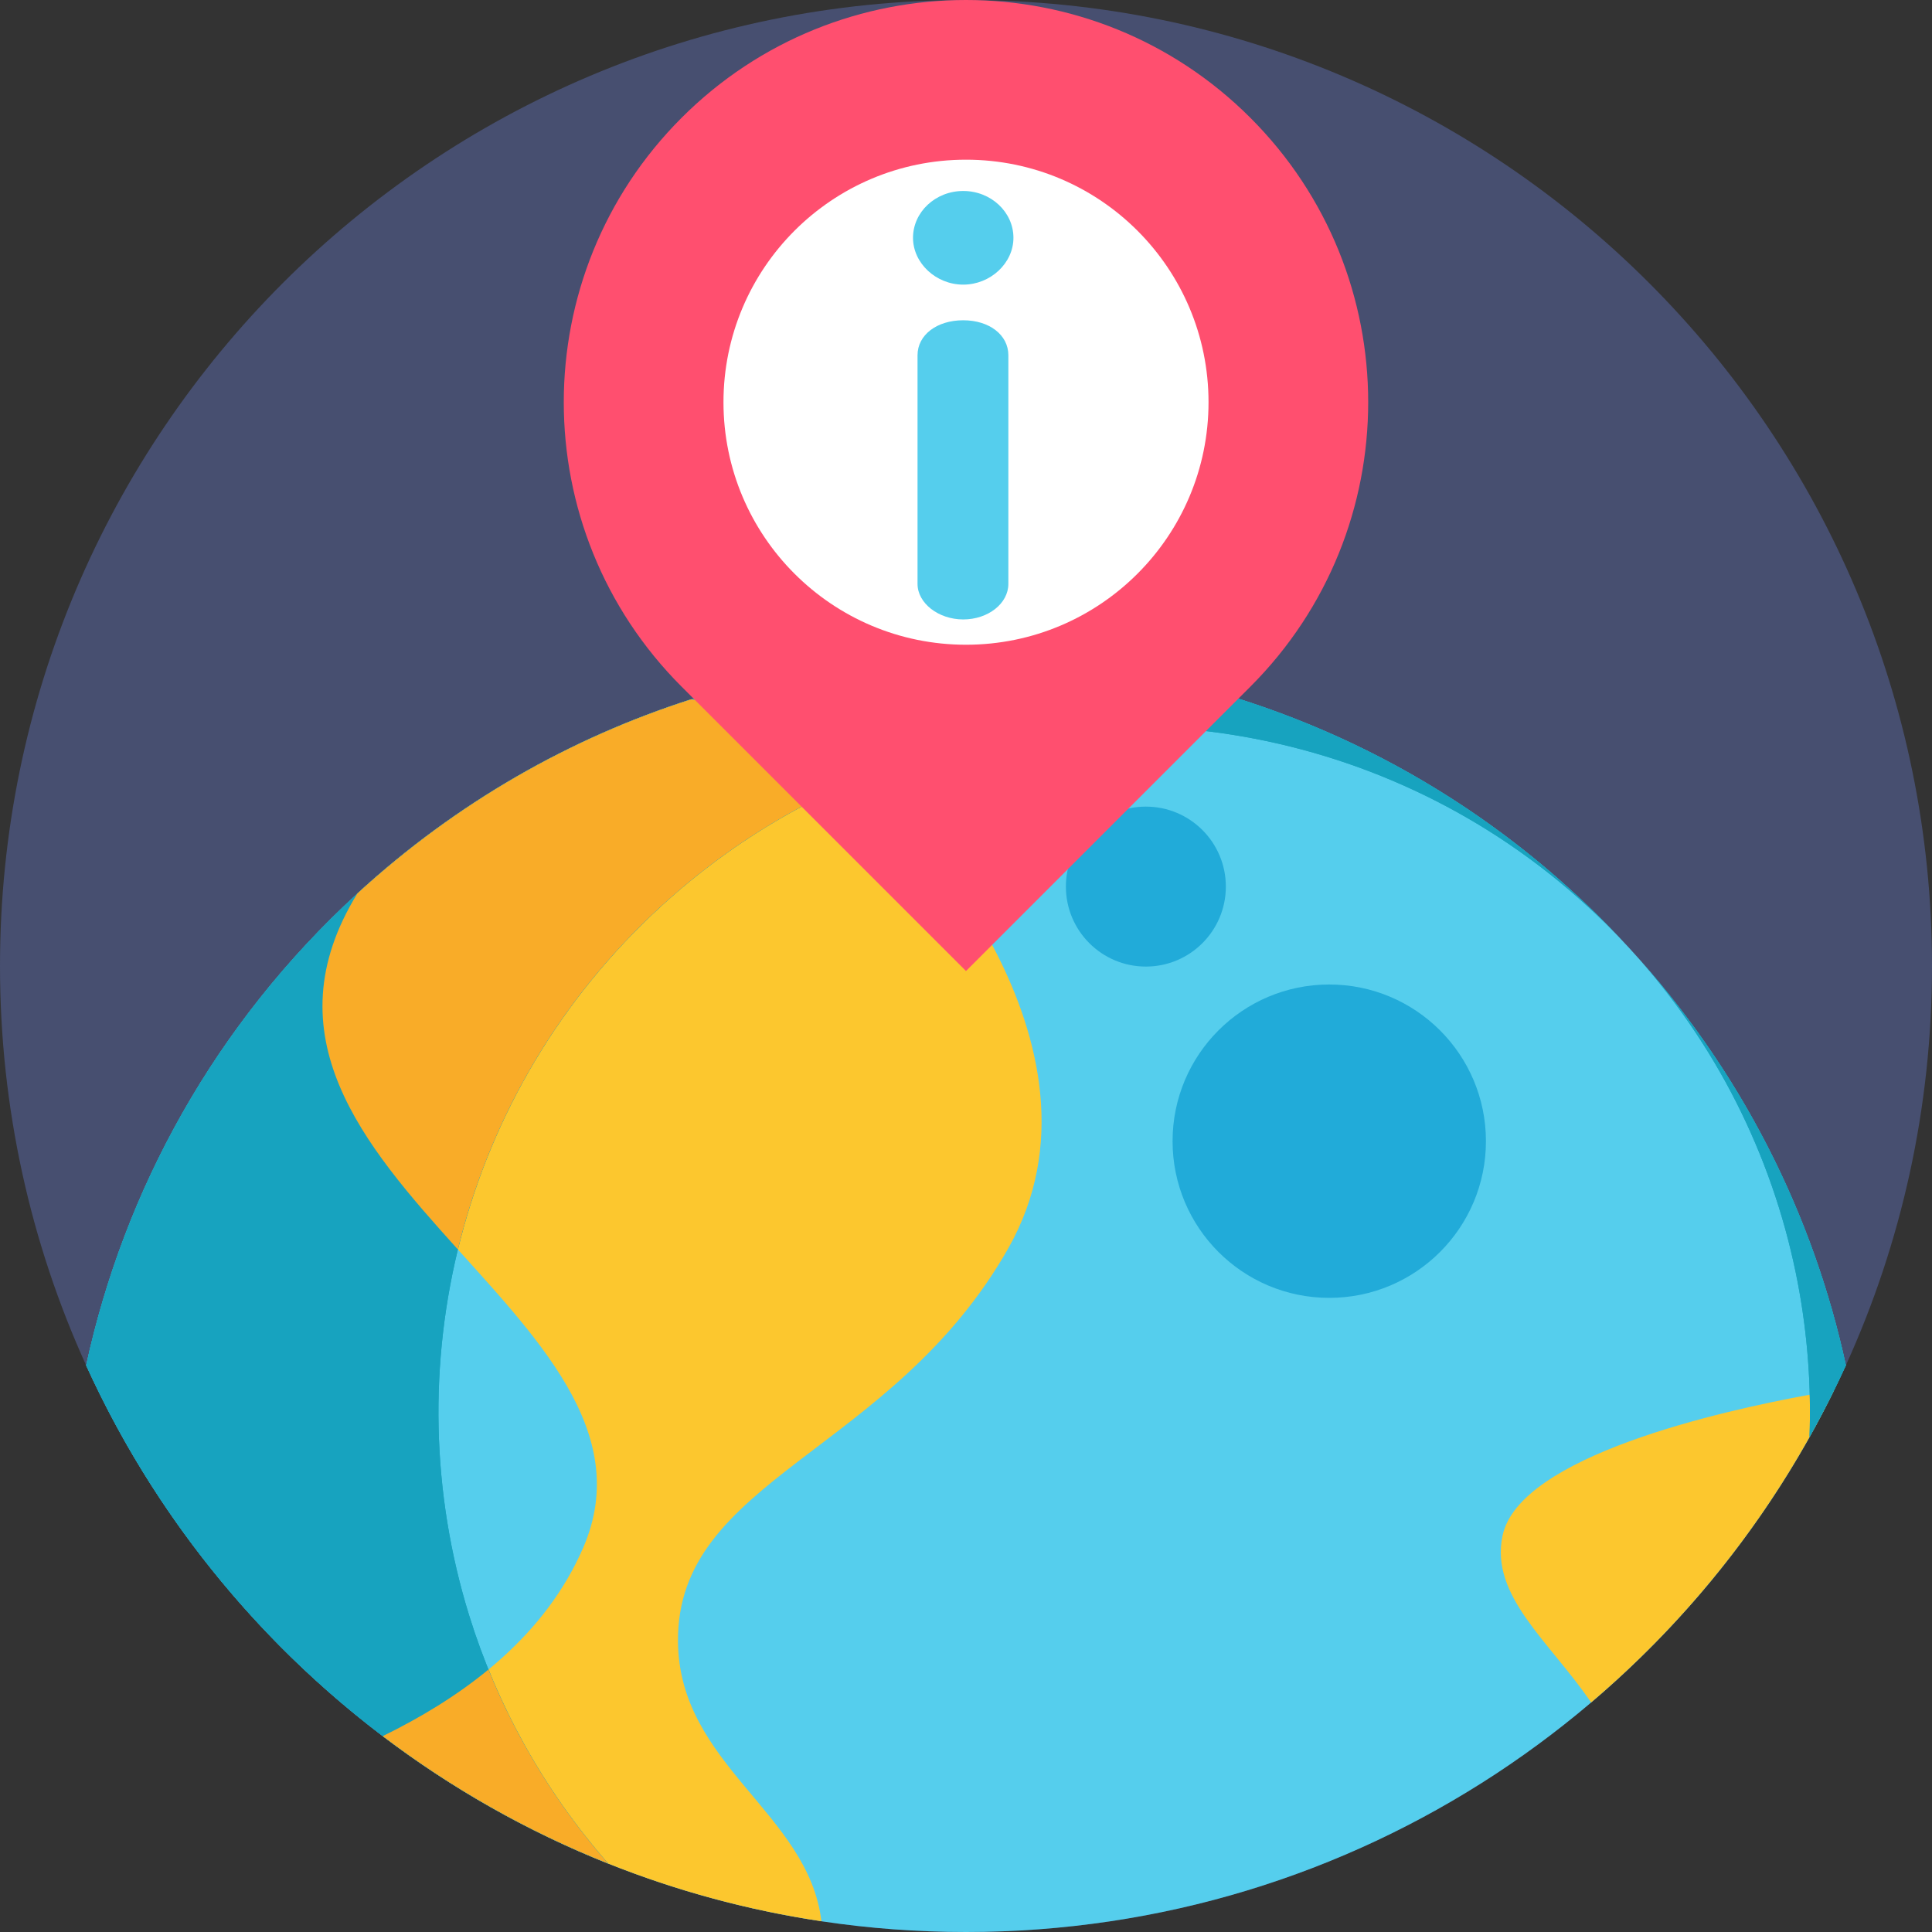 <?xml version="1.0" encoding="iso-8859-1"?>
<!-- Generator: Adobe Illustrator 19.0.0, SVG Export Plug-In . SVG Version: 6.00 Build 0)  -->
<svg version="1.1" id="Capa_1" xmlns="http://www.w3.org/2000/svg" xmlns:xlink="http://www.w3.org/1999/xlink" x="0px" y="0px"
	 viewBox="0 0 512 512" style="enable-background:new 0 0 512 512;" xml:space="preserve">
<rect x="0" y="0" width="512" height="512" fill="#333333" stroke="none"/>
<path style="fill:#474F70;" d="M512,256c0,37.731-8.161,73.561-22.821,105.817v0.01c-1.024,2.247-2.079,4.472-3.166,6.677
	c-2.048,4.18-4.211,8.307-6.478,12.351l-0.01,0.01c-14.984,26.77-34.638,50.573-57.866,70.301C377.02,489.106,319.185,512,256,512
	c-13.03,0-25.819-0.972-38.316-2.853c-19.665-2.947-38.588-8.129-56.519-15.287h-0.01c-21.494-8.589-41.566-19.999-59.726-33.771
	c0,0,0,0-0.01,0c-33.708-25.579-60.876-59.298-78.587-98.252C8.171,329.582,0,293.742,0,256C0,114.615,114.615,0,256,0
	S512,114.615,512,256z"/>
<path style="fill:#55CEED;" d="M489.179,361.817C448.909,450.403,359.654,512,256,512c-103.643,0-192.899-61.586-233.169-150.162
	c10.083-46.498,34.137-90.436,71.868-125.043c26.3-24.127,56.56-41.253,88.44-51.451c85.901-27.47,183.756-4.817,248.717,65.996
	C461.469,283.627,480.517,321.87,489.179,361.817z"/>
<g>
	<path style="fill:#FCC72E;" d="M267.233,330.762c-30.793,54.418-87.97,61.053-87.562,104.312
		c0.303,32.664,34.576,45.38,38.013,74.073c-19.665-2.947-38.588-8.129-56.519-15.287h-0.01
		c-21.494-8.589-41.566-19.999-59.726-33.771c22.915-11.212,43.217-27,53.154-49.998c26.551-61.43-104.187-101.334-59.883-173.296
		c26.3-24.127,56.56-41.253,88.44-51.451c22.977,2.048,43.353,13.855,54.93,30.396C238.07,215.74,298.026,276.344,267.233,330.762z"
		/>
	<path style="fill:#FCC72E;" d="M486.013,368.504c-2.048,4.18-4.211,8.307-6.478,12.351l-0.01,0.01
		c-14.984,26.77-34.638,50.573-57.866,70.301c-11.045-16.196-26.843-28.233-23.468-44.199c4.462-21.096,58.013-33.081,81.398-37.355
		C482.116,369.152,484.289,368.786,486.013,368.504z"/>
</g>
<path style="fill:#17A3BF;" d="M430.164,249.522c-49.465-52.506-123.047-69.12-187.726-48.441
	c-24.283,7.764-47.323,20.814-67.354,39.184c-53.53,49.1-70.917,122.849-50.73,187.914c7.314,23.562,19.56,45.986,36.801,65.682
	c-21.494-8.589-41.566-19.999-59.726-33.771c-33.708-25.569-60.886-59.298-78.597-98.252
	c10.083-46.498,34.137-90.436,71.868-125.043c26.3-24.127,56.56-41.253,88.44-51.451
	C268.298,158.114,365.213,180.14,430.164,249.522z"/>
<path id="SVGCleanerId_0" style="fill:#17A3BF;" d="M489.179,361.817v0.01c-2.957,6.489-6.175,12.842-9.644,19.028
	c0.502-13.636-0.533-27.335-3.093-40.803c-5.904-31.065-19.989-60.97-42.392-86.277C462.42,285.539,480.737,322.873,489.179,361.817
	z"/>
<path style="fill:#17A3BF;" d="M430.164,249.522c-49.465-52.506-123.047-69.12-187.726-48.441
	c-24.283,7.764-47.323,20.814-67.354,39.184c-53.53,49.1-70.917,122.849-50.73,187.914c7.314,23.562,19.56,45.986,36.812,65.682
	C99.767,469.358,50.082,421.784,22.831,361.838c10.083-46.498,34.137-90.436,71.868-125.043c26.3-24.127,56.56-41.253,88.44-51.451
	C268.298,158.114,365.213,180.14,430.164,249.522z"/>
<g>
	<path id="SVGCleanerId_0_1_" style="fill:#17A3BF;" d="M489.179,361.817v0.01c-2.957,6.489-6.175,12.842-9.644,19.028
		c0.502-13.636-0.533-27.335-3.093-40.803c-5.904-31.065-19.989-60.97-42.392-86.277
		C462.42,285.539,480.737,322.873,489.179,361.817z"/>
</g>
<g>
	<path style="fill:#F9AC28;" d="M183.149,185.339c18.034,1.61,34.469,9.236,46.304,20.45c-19.497,7.933-37.945,19.409-54.367,34.471
		c-27.554,25.273-45.53,57.078-53.743,90.863c-25.066-27.787-49.82-56.67-26.638-94.334
		C121.008,212.674,151.258,195.542,183.149,185.339z"/>
	<path style="fill:#F9AC28;" d="M161.155,493.861c-21.494-8.589-41.566-19.999-59.726-33.771
		c10.062-4.921,19.623-10.731,28.014-17.638C136.882,460.779,147.435,478.187,161.155,493.861z"/>
</g>
<g>
	<circle style="fill:#21ABD9;" cx="352.266" cy="302.425" r="41.523"/>
	<circle style="fill:#21ABD9;" cx="303.668" cy="234.956" r="21.195"/>
</g>
<path style="fill:#FF4F6F;" d="M180.626,31.221L180.626,31.221c41.627-41.627,109.116-41.627,150.741,0l0,0
	c41.626,41.626,41.626,109.116,0,150.741l-75.371,75.371l-75.371-75.371C139,140.336,139,72.847,180.626,31.221z"/>
<circle style="fill:#FFFFFF;" cx="256" cy="106.59" r="64.272"/>
<g>
	<path style="fill:#55CEED;" d="M255.266,75.429c-7.213,0-13.307-5.682-13.307-12.408c0-6.842,5.969-12.409,13.307-12.409
		c7.336,0,13.306,5.567,13.306,12.409C268.573,69.746,262.479,75.429,255.266,75.429z"/>
	<path style="fill:#55CEED;" d="M255.266,84.875c6.931,0,11.96,3.897,11.96,9.267v60.598c0,5.192-5.366,9.417-11.96,9.417
		c-6.564,0-12.11-4.312-12.11-9.417V94.142C243.157,88.772,248.25,84.875,255.266,84.875z"/>
</g>
<g>
</g>
<g>
</g>
<g>
</g>
<g>
</g>
<g>
</g>
<g>
</g>
<g>
</g>
<g>
</g>
<g>
</g>
<g>
</g>
<g>
</g>
<g>
</g>
<g>
</g>
<g>
</g>
<g>
</g>
</svg>
